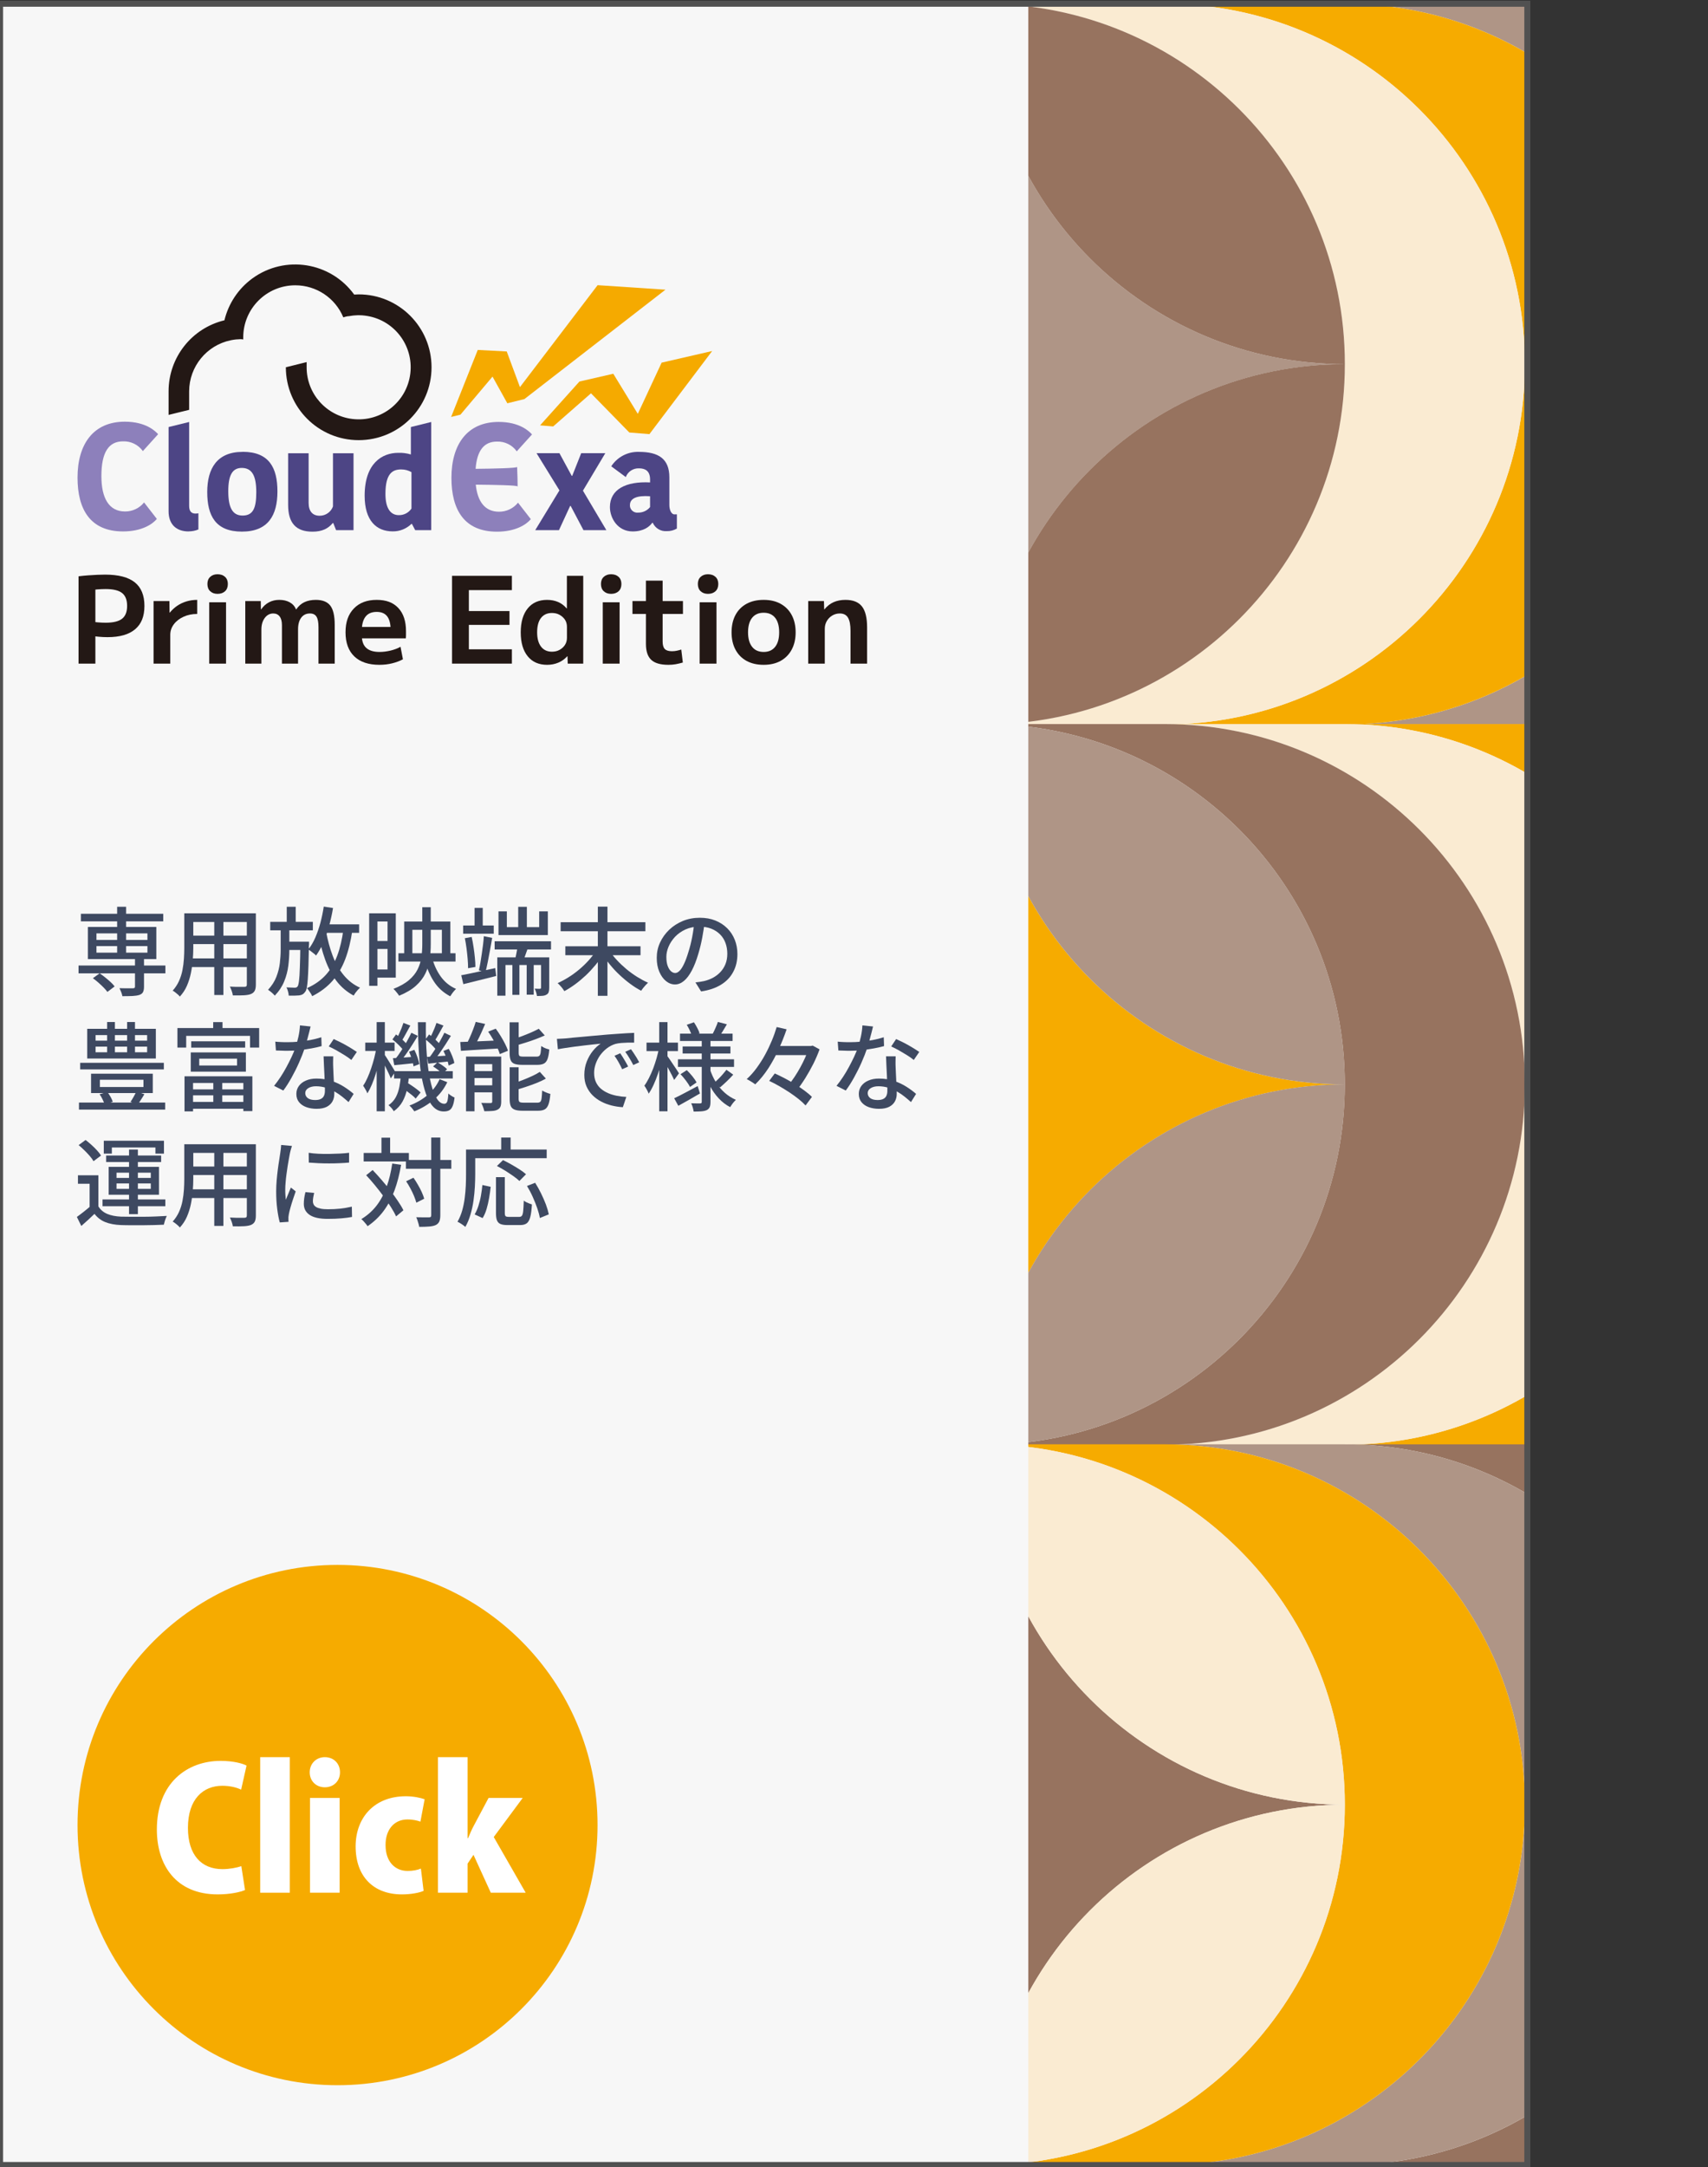 <?xml version="1.0" encoding="UTF-8"?>
<svg id="_レイヤー_3" data-name="レイヤー_3" xmlns="http://www.w3.org/2000/svg" xmlns:xlink="http://www.w3.org/1999/xlink" viewBox="0 0 284.18 360.39">
  <rect x="0" y="0" width="284.18" height="360.39" fill="#333333" stroke="none"/>
  <defs>
    <style>
      .cls-1 {
        fill: #231815;
      }

      .cls-2 {
        fill: #3e4961;
      }

      .cls-3 {
        fill: #fff;
      }

      .cls-4, .cls-5 {
        fill: none;
      }

      .cls-5 {
        stroke: #515151;
        stroke-miterlimit: 10;
      }

      .cls-6 {
        fill: #f5aa00;
      }

      .cls-7 {
        fill: #97735f;
      }

      .cls-8 {
        isolation: isolate;
      }

      .cls-9 {
        fill: #f6ab00;
      }

      .cls-10 {
        fill: #8d80bb;
      }

      .cls-11 {
        fill: #faebd2;
      }

      .cls-12 {
        fill: #af9586;
      }

      .cls-13 {
        fill: #4d4585;
      }

      .cls-14 {
        clip-path: url(#clippath);
      }

      .cls-15 {
        fill: #f7f7f7;
      }
    </style>
    <clipPath id="clippath">
      <rect class="cls-4" x="171.09" y=".38" width="82.89" height="359.39"/>
    </clipPath>
  </defs>
  <rect id="cover" class="cls-15" x="-52.64" y="53.26" width="359.39" height="254.11" transform="translate(307.38 53.26) rotate(90)"/>
  <rect id="cover-2" data-name="cover" class="cls-15" x="-52.64" y="53.26" width="359.39" height="254.11" transform="translate(307.38 53.26) rotate(90)"/>
  <g>
    <path class="cls-9" d="M56.16,260.22c-23.89,0-43.26,19.37-43.26,43.26s19.37,43.26,43.26,43.26,43.26-19.37,43.26-43.26-19.37-43.26-43.26-43.26Z"/>
    <g>
      <path class="cls-3" d="M40.77,314.28c-.76.34-2.44.73-4.56.73-6.86,0-10.11-4.79-10.11-10.78,0-7.76,5.04-11.42,10.61-11.42,2.18,0,3.7.45,4.31.78l-.9,4c-.73-.34-1.76-.64-3.14-.64-3.11,0-5.71,2.13-5.71,7,0,4.51,2.24,6.86,5.74,6.86,1.12,0,2.38-.22,3.14-.5l.62,3.98Z"/>
      <path class="cls-3" d="M48.22,314.73h-4.93v-22.54h4.93v22.54Z"/>
      <path class="cls-3" d="M54.05,297.2c-1.48,0-2.52-1.06-2.52-2.49s1.06-2.52,2.52-2.52,2.52,1.04,2.52,2.52-1.09,2.49-2.52,2.49ZM56.51,314.73h-4.93v-15.76h4.93v15.76Z"/>
      <path class="cls-3" d="M70.48,314.42c-.67.31-2.07.59-3.61.59-4.7,0-7.7-2.94-7.7-7.98,0-4.76,3.08-8.34,8.37-8.34,1.23,0,2.41.25,3.11.5l-.7,3.72c-.5-.17-1.18-.36-2.16-.36-2.24,0-3.67,1.74-3.64,4.28,0,2.74,1.57,4.28,3.67,4.28.87,0,1.6-.14,2.21-.39l.45,3.7Z"/>
      <path class="cls-3" d="M87.48,314.73h-5.82l-2.88-6.3-.98,1.46v4.84h-4.93v-22.54h4.93v13.47h.08c.34-.81.62-1.46.95-2.07l2.46-4.62h5.68l-4.82,6.5,5.32,9.27Z"/>
    </g>
  </g>
  <g>
    <path class="cls-2" d="M13.07,160.55h14.45v1.3h-14.45v-1.3ZM13.46,151.95h13.7v1.26h-13.7v-1.26ZM14.62,154.14h11.39v5.34h-11.39v-5.34ZM15.44,162.67l1.14-.82c.3.2.61.43.93.69.32.26.62.51.9.77s.5.5.66.72l-1.2.91c-.16-.22-.37-.47-.64-.74-.27-.27-.56-.54-.86-.81-.31-.27-.61-.51-.91-.72ZM16.05,155.21v1.09h8.48v-1.09h-8.48ZM16.05,157.32v1.09h8.48v-1.09h-8.48ZM19.49,150.78h1.49v8.16h-1.49v-8.16ZM22.46,159.31h1.5v4.78c0,.38-.06.68-.17.89-.11.21-.31.36-.6.46-.3.1-.68.15-1.14.18-.46.02-1.03.03-1.69.03-.03-.2-.1-.43-.19-.67-.1-.25-.19-.46-.29-.66.32.01.63.02.94.02.3,0,.57,0,.81,0h.48c.14-.01.23-.03.28-.07.05-.04.07-.11.07-.23v-4.74Z"/>
    <path class="cls-2" d="M30.66,151.87h1.5v5.78c0,.62-.03,1.29-.09,2-.06.71-.16,1.44-.31,2.17-.15.73-.37,1.43-.66,2.1-.29.67-.69,1.27-1.18,1.8-.07-.11-.18-.22-.33-.35s-.29-.25-.45-.37c-.15-.12-.29-.21-.41-.27.45-.5.8-1.04,1.06-1.62.26-.58.45-1.18.57-1.81s.2-1.25.24-1.87c.04-.62.06-1.22.06-1.78v-5.76ZM31.46,159.37h10.24v1.44h-10.24v-1.44ZM31.52,151.87h10.13v1.44h-10.13v-1.44ZM31.52,155.58h10.13v1.41h-10.13v-1.41ZM35.65,152.43h1.52v13.02h-1.52v-13.02ZM41.07,151.87h1.5v11.84c0,.44-.06.78-.18,1.02-.12.24-.32.42-.61.55-.29.12-.68.19-1.17.22-.49.03-1.11.03-1.87.02-.02-.19-.08-.43-.18-.72-.1-.29-.21-.53-.31-.74.34.02.68.03,1.01.04.33,0,.62,0,.87,0,.25,0,.42,0,.52,0,.16,0,.27-.03.33-.09.06-.06.09-.16.09-.31v-11.82Z"/>
    <path class="cls-2" d="M46.7,154.01h1.44v3.94c0,.87-.06,1.75-.17,2.64-.11.89-.34,1.75-.68,2.59s-.86,1.64-1.57,2.38c-.13-.16-.3-.33-.51-.51-.21-.18-.42-.34-.61-.46.63-.68,1.09-1.4,1.38-2.15.29-.75.49-1.51.58-2.28.09-.77.14-1.51.14-2.22v-3.92ZM44.96,153.29h7.09v1.41h-7.09v-1.41ZM47.58,156.59h2.91v1.38h-2.91v-1.38ZM49.98,156.59h1.44v.39c0,.1,0,.18-.02.25-.02,1.31-.05,2.43-.08,3.34-.03.92-.07,1.67-.11,2.26-.04.59-.1,1.05-.16,1.38s-.15.57-.26.7c-.14.2-.29.35-.44.43-.15.09-.34.14-.57.18-.19.02-.45.03-.76.04-.31,0-.64,0-.98,0-.01-.2-.05-.44-.12-.7-.07-.27-.16-.49-.26-.67.3.01.57.02.82.03.25.01.43.02.55.02s.21-.02.29-.05c.07-.03.14-.09.21-.18.08-.13.16-.43.22-.91s.11-1.22.14-2.22c.04-1,.07-2.33.09-3.99v-.29ZM47.71,150.78h1.49v3.15h-1.49v-3.15ZM57.14,154.52l1.49.16c-.27,1.82-.66,3.43-1.19,4.82-.53,1.39-1.23,2.59-2.12,3.6-.89,1.01-2.01,1.86-3.38,2.55-.04-.12-.12-.26-.22-.43-.11-.17-.22-.34-.33-.5-.11-.17-.22-.3-.31-.41,1.27-.56,2.31-1.3,3.12-2.19s1.45-1.98,1.92-3.24c.47-1.26.81-2.72,1.02-4.36ZM53.86,150.75l1.55.24c-.17,1.02-.39,2.02-.66,3-.27.98-.59,1.88-.94,2.71-.36.83-.77,1.56-1.22,2.19-.09-.1-.21-.21-.37-.33-.16-.12-.32-.25-.49-.38-.17-.13-.31-.23-.44-.3.45-.55.84-1.21,1.17-1.97.33-.76.61-1.58.85-2.46.23-.88.42-1.78.56-2.71ZM54.26,154.92c.26,1.43.62,2.76,1.08,3.98.46,1.23,1.07,2.3,1.82,3.22.75.92,1.66,1.63,2.74,2.12-.12.11-.24.23-.38.38-.13.15-.26.31-.38.47-.12.17-.22.32-.3.46-1.13-.61-2.08-1.42-2.85-2.42-.77-1.01-1.39-2.19-1.88-3.54s-.88-2.84-1.18-4.45l1.33-.22ZM53.57,153.71h6.18v1.41h-6.18v-1.41Z"/>
    <path class="cls-2" d="M61.42,151.87h1.38v12.06h-1.38v-12.06ZM62.11,151.87h3.74v10.7h-3.74v-1.36h2.37v-7.98h-2.37v-1.36ZM62.21,156.47h3.12v1.33h-3.12v-1.33ZM70.26,150.86h1.41v6.14c0,.86-.06,1.71-.18,2.53-.12.82-.35,1.6-.71,2.34-.36.74-.88,1.42-1.58,2.05-.69.62-1.63,1.18-2.8,1.66-.06-.12-.15-.25-.26-.38-.11-.14-.22-.28-.34-.42-.12-.14-.24-.25-.34-.34,1.08-.43,1.94-.91,2.58-1.46.64-.54,1.12-1.14,1.44-1.78.32-.64.53-1.31.63-2.02.1-.71.15-1.44.15-2.2v-6.13ZM66.29,158.51h9.5v1.38h-9.5v-1.38ZM67.25,153.24h7.68v5.78h-1.41v-4.4h-4.91v4.4h-1.36v-5.78ZM71.84,159.07c.31,1.24.8,2.33,1.46,3.27.67.94,1.53,1.65,2.58,2.1-.11.1-.22.22-.34.36s-.24.29-.35.45c-.11.15-.21.3-.28.42-1.13-.59-2.05-1.42-2.74-2.5-.7-1.08-1.23-2.35-1.59-3.82l1.26-.29Z"/>
    <path class="cls-2" d="M76.74,162.17c.73-.14,1.59-.31,2.6-.53,1.01-.21,2.03-.43,3.06-.66l.16,1.31c-.96.25-1.92.49-2.88.72-.96.23-1.82.45-2.59.64l-.35-1.49ZM77.06,153.9h5.09v1.36h-5.09v-1.36ZM77.34,156.01l1.14-.21c.12.52.22,1.09.31,1.69s.17,1.19.22,1.76c.06.57.09,1.09.09,1.54l-1.22.21c0-.45-.02-.96-.07-1.54-.05-.58-.11-1.17-.19-1.77s-.17-1.17-.28-1.69ZM78.96,150.97h1.36v3.58h-1.36v-3.58ZM80.48,155.67l1.41.29c-.11.62-.22,1.27-.35,1.97s-.26,1.36-.38,2.01c-.13.65-.26,1.21-.38,1.7l-1.1-.29c.09-.37.17-.79.25-1.26s.16-.96.23-1.48c.07-.52.14-1.03.21-1.53.06-.5.11-.97.13-1.41ZM82.3,156.52h9.38v1.36h-9.38v-1.36ZM82.74,159.19h8.02v1.28h-6.66v5.1h-1.36v-6.38ZM82.94,151.55h1.39v2.62h5.38v-2.62h1.44v3.94h-8.21v-3.94ZM85.25,159.69h1.17v5.74h-1.17v-5.74ZM86.18,156.97l1.76.37c-.18.48-.35.96-.52,1.45s-.32.89-.46,1.22l-1.3-.35c.11-.38.21-.83.3-1.34.1-.51.17-.96.21-1.35ZM86.22,150.79h1.44v4.14h-1.44v-4.14ZM87.63,159.69h1.17v5.71h-1.17v-5.71ZM90.02,159.19h1.36v5.06c0,.3-.03.54-.09.72-.06.18-.18.33-.38.43-.18.11-.4.17-.66.19-.26.02-.56.03-.91.03-.02-.18-.07-.39-.14-.62-.07-.23-.15-.43-.24-.6.19.01.37.02.54.02h.34c.12,0,.18-.06.18-.19v-5.04Z"/>
    <path class="cls-2" d="M99.15,158.14l1.2.5c-.36.63-.79,1.25-1.29,1.85-.5.6-1.03,1.17-1.59,1.7-.57.53-1.15,1.02-1.76,1.47-.61.45-1.21.83-1.81,1.15-.09-.14-.19-.29-.32-.46-.13-.17-.26-.33-.41-.48-.14-.15-.27-.29-.39-.39.6-.27,1.2-.59,1.82-.98.61-.38,1.2-.81,1.77-1.29.56-.47,1.08-.97,1.56-1.5.47-.52.88-1.05,1.22-1.58ZM93.28,153.35h14.1v1.5h-14.1v-1.5ZM94.06,157.35h12.51v1.49h-12.51v-1.49ZM99.47,150.76h1.6v14.83h-1.6v-14.83ZM101.39,158.06c.34.53.75,1.06,1.24,1.58.48.52,1.01,1.02,1.58,1.5.57.47,1.16.9,1.78,1.29.61.38,1.22.71,1.83.98-.12.11-.25.24-.39.39-.14.15-.28.32-.42.49s-.24.33-.33.46c-.61-.32-1.22-.7-1.82-1.15-.61-.45-1.2-.94-1.78-1.49-.58-.54-1.11-1.11-1.6-1.71-.49-.6-.92-1.21-1.3-1.84l1.2-.5Z"/>
    <path class="cls-2" d="M117.25,153.32c-.11.82-.24,1.69-.41,2.6-.17.91-.39,1.82-.66,2.71-.32,1.09-.68,2.01-1.08,2.76s-.83,1.33-1.3,1.72c-.47.39-.97.59-1.49.59s-1.03-.18-1.49-.55c-.46-.37-.83-.89-1.12-1.55-.29-.67-.43-1.44-.43-2.33s.18-1.74.55-2.54c.37-.8.88-1.51,1.53-2.13.65-.62,1.41-1.1,2.27-1.46.86-.35,1.8-.53,2.8-.53s1.83.15,2.6.46c.77.31,1.43.74,1.98,1.29s.97,1.19,1.26,1.93c.29.74.43,1.52.43,2.35,0,1.12-.23,2.11-.7,2.98-.46.87-1.14,1.58-2.04,2.13s-1.99.92-3.3,1.11l-.94-1.5c.28-.03.53-.07.77-.1.23-.04.45-.08.66-.12.51-.12,1-.3,1.46-.54.46-.25.88-.56,1.24-.94.36-.38.65-.82.86-1.34s.31-1.09.31-1.73-.1-1.23-.3-1.78c-.2-.55-.5-1.03-.9-1.43s-.88-.72-1.46-.95c-.58-.23-1.23-.34-1.95-.34-.88,0-1.65.15-2.34.46-.68.31-1.26.72-1.74,1.22-.47.51-.83,1.05-1.08,1.64-.25.59-.37,1.15-.37,1.7,0,.61.07,1.11.22,1.51s.34.7.56.89c.22.19.45.29.69.29s.47-.12.72-.36c.25-.24.49-.62.74-1.14.25-.52.5-1.19.74-2,.25-.77.45-1.59.62-2.46.17-.87.29-1.72.36-2.55l1.71.03Z"/>
    <path class="cls-2" d="M13.14,183.34h14.34v1.17h-14.34v-1.17ZM13.34,176.73h13.92v1.1h-13.92v-1.1ZM14.51,171.08h11.42v4.94h-11.42v-4.94ZM15.15,178.54h10.27v3.22h-10.27v-3.22ZM15.9,172.12v.93h8.58v-.93h-8.58ZM15.9,174.04v.94h8.58v-.94h-8.58ZM16.56,181.96l1.3-.38c.19.25.37.52.54.82.17.3.29.57.36.81l-1.36.46c-.06-.25-.17-.53-.33-.85-.15-.32-.32-.61-.5-.86ZM16.62,179.55v1.2h7.25v-1.2h-7.25ZM17.82,169.95h1.3v5.71h-1.3v-5.71ZM21.15,169.95h1.31v5.71h-1.31v-5.71ZM22.69,181.5l1.33.45c-.19.33-.38.64-.58.94-.19.29-.37.56-.53.79l-1.2-.45c.16-.23.34-.52.53-.86.19-.34.34-.63.45-.87Z"/>
    <path class="cls-2" d="M29.52,170.95h13.6v3.25h-1.52v-1.95h-10.62v1.95h-1.46v-3.25ZM30.69,178.97h11.3v5.79h-1.5v-4.67h-8.37v4.72h-1.42v-5.84ZM31.46,181.15h9.7v.99h-9.7v-.99ZM31.46,183.23h9.68v1.14h-9.68v-1.14ZM31.74,175h9.17v3.2h-9.17v-3.2ZM31.81,173.15h8.98v1.06h-8.98v-1.06ZM33.15,176.04v1.14h6.29v-1.14h-6.29ZM35.47,169.96h1.55v1.95h-1.55v-1.95ZM35.49,179.43h1.49v4.18h-1.49v-4.18Z"/>
    <path class="cls-2" d="M51.68,170.68c-.06.27-.15.6-.25,1.01-.1.41-.21.83-.34,1.28-.12.45-.25.88-.38,1.3-.26.77-.58,1.58-.96,2.44-.38.86-.8,1.69-1.25,2.5-.45.81-.9,1.52-1.36,2.13l-1.54-.78c.36-.44.72-.93,1.07-1.46s.69-1.1,1-1.68c.31-.58.6-1.15.86-1.7.26-.55.46-1.05.62-1.51.18-.53.35-1.14.5-1.81.15-.67.23-1.3.26-1.89l1.76.18ZM45.78,173.21c.32.03.66.06,1.02.07.36.02.7.02,1.02.02.62,0,1.25-.03,1.9-.09s1.29-.15,1.92-.27c.63-.12,1.24-.27,1.82-.46l.05,1.47c-.49.14-1.05.27-1.68.38-.63.12-1.29.21-1.97.29s-1.36.11-2.03.11c-.3,0-.61,0-.94-.02s-.66-.02-.98-.03l-.11-1.49ZM55.44,175.64c-.01.33-.02.65-.02.94s0,.61.02.93c.01.25.02.56.04.95.02.39.03.8.06,1.24s.04.85.06,1.25c.02.4.02.72.02.96,0,.45-.1.86-.3,1.23s-.51.67-.94.9c-.43.22-.99.34-1.7.34-.62,0-1.18-.09-1.69-.27-.51-.18-.91-.45-1.22-.82-.3-.36-.46-.82-.46-1.38,0-.5.14-.94.42-1.33.28-.38.67-.69,1.18-.9.5-.22,1.08-.33,1.74-.33.92,0,1.76.13,2.53.39.77.26,1.46.59,2.07.98.61.39,1.14.78,1.59,1.18l-.85,1.36c-.31-.28-.65-.57-1.02-.87-.37-.3-.79-.59-1.24-.85-.45-.26-.94-.48-1.47-.65-.53-.17-1.09-.26-1.69-.26-.53,0-.96.11-1.29.32-.33.21-.49.49-.49.82s.14.62.42.83c.28.21.7.32,1.24.32.41,0,.73-.07.97-.2.24-.13.41-.32.5-.55.1-.23.14-.5.14-.78s0-.65-.02-1.12c-.02-.47-.04-.98-.06-1.52-.03-.54-.05-1.09-.08-1.64-.03-.55-.05-1.04-.06-1.46h1.57ZM58.45,176.25c-.3-.25-.67-.51-1.12-.79-.45-.28-.91-.55-1.38-.82-.47-.26-.89-.47-1.25-.63l.82-1.23c.29.13.61.28.98.46.36.18.73.37,1.09.58.36.2.7.4,1.01.6.31.2.57.37.77.5l-.91,1.33Z"/>
    <path class="cls-2" d="M62.62,174.27l.85.27c-.11.63-.24,1.29-.4,1.97-.16.68-.34,1.35-.54,2.01-.2.66-.42,1.27-.66,1.83-.24.57-.49,1.05-.74,1.46-.07-.19-.18-.41-.33-.66-.14-.25-.27-.45-.38-.62.25-.35.48-.77.7-1.26.22-.48.43-1.01.62-1.58.19-.57.37-1.14.52-1.73.15-.59.27-1.15.36-1.7ZM60.77,173.37h4.88v1.39h-4.88v-1.39ZM62.67,169.96h1.36v14.83h-1.36v-14.83ZM63.95,175.32c.08.11.21.3.38.57.17.27.35.57.55.88.2.31.38.61.54.88.16.27.27.47.34.58l-.74,1.09c-.07-.21-.19-.48-.34-.8-.15-.32-.31-.65-.47-.98-.17-.34-.33-.65-.48-.94-.15-.29-.28-.53-.38-.7l.59-.58ZM66.7,178.73h1.36c-.06.81-.17,1.59-.33,2.35-.15.76-.41,1.45-.75,2.08-.35.63-.83,1.17-1.46,1.62-.09-.16-.22-.34-.39-.54-.18-.2-.34-.35-.49-.46.54-.37.95-.83,1.23-1.36.28-.53.47-1.12.59-1.75.12-.63.2-1.28.24-1.94ZM65.3,172.84l.59-.83c.35.25.71.53,1.06.86.36.33.62.62.79.87l-.61.94c-.18-.27-.45-.57-.8-.92-.35-.35-.7-.65-1.04-.92ZM65.38,175.96c.5-.02,1.07-.06,1.7-.1.63-.05,1.3-.1,1.99-.15l.02,1.06c-.62.06-1.22.13-1.82.19s-1.15.12-1.67.16l-.22-1.15ZM65.57,178.12h9.76v1.22h-9.76v-1.22ZM68.45,171.74l1.07.51c-.29.47-.6.97-.93,1.49-.33.52-.67,1.03-1.01,1.51s-.66.91-.96,1.27l-.82-.45c.3-.37.61-.81.94-1.32.33-.51.64-1.02.94-1.55.3-.53.56-1.02.76-1.46ZM67.12,170.09l1.15.45c-.25.45-.5.91-.76,1.39-.26.48-.5.89-.71,1.22l-.83-.38c.14-.25.28-.52.42-.83.14-.31.28-.63.41-.95.13-.33.23-.62.32-.89ZM66.86,180.88l.77-.91c.28.16.57.34.86.54.3.2.58.4.84.6.26.2.48.38.65.55l-.82,1.02c-.16-.18-.37-.38-.63-.59-.26-.21-.54-.43-.83-.64-.29-.21-.57-.41-.84-.58ZM68.06,174.89l.88-.32c.19.38.37.8.52,1.24.15.44.26.82.31,1.13l-.96.38c-.04-.33-.14-.72-.28-1.18-.14-.45-.3-.87-.47-1.26ZM73.14,179.45l1.28.5c-.53,1.11-1.27,2.07-2.22,2.89-.95.82-2.04,1.47-3.26,1.96-.09-.14-.21-.3-.37-.5s-.31-.35-.45-.46c1.18-.45,2.21-1.05,3.07-1.79.86-.75,1.51-1.61,1.95-2.59ZM69.52,169.98h1.34c-.02,1.53,0,2.97.08,4.34s.19,2.62.36,3.74c.17,1.13.38,2.1.63,2.91.26.82.55,1.45.88,1.9.33.45.7.67,1.12.67.22,0,.38-.12.47-.34.09-.23.16-.69.2-1.37.14.14.3.27.5.39.19.12.37.22.53.28-.07.61-.18,1.08-.32,1.42s-.32.57-.55.7c-.23.13-.54.2-.92.2-.67,0-1.25-.25-1.74-.76-.49-.51-.89-1.22-1.22-2.14s-.59-2-.79-3.24-.34-2.61-.42-4.09c-.09-1.48-.13-3.02-.14-4.62ZM70.8,172.84l.59-.83c.34.25.69.53,1.05.86.36.33.63.62.81.87l-.62.94c-.17-.27-.43-.57-.79-.92-.36-.35-.7-.65-1.03-.92ZM71.04,175.75c.49-.03,1.05-.07,1.68-.11.63-.04,1.29-.08,1.97-.13l.03.99c-.62.06-1.22.13-1.8.19s-1.13.12-1.66.18l-.22-1.12ZM73.95,171.74l1.07.51c-.28.46-.58.94-.9,1.43-.33.5-.65.98-.97,1.44-.32.46-.63.87-.93,1.22l-.82-.45c.29-.36.59-.79.9-1.27.31-.49.62-.98.9-1.49.29-.51.53-.97.74-1.4ZM72.61,170.09l1.17.45c-.25.44-.5.89-.76,1.37-.26.47-.5.87-.71,1.19l-.83-.37c.13-.25.26-.52.41-.82.14-.3.28-.62.41-.94.13-.32.23-.61.32-.88ZM72.05,177.34l.74-.69c.29.16.58.35.89.56.3.21.54.41.71.59l-.78.75c-.17-.18-.4-.39-.7-.62s-.58-.43-.86-.6ZM73.79,174.75l.88-.34c.21.37.41.78.58,1.22.18.44.29.82.34,1.14l-.94.42c-.05-.33-.16-.72-.33-1.18-.17-.45-.34-.87-.54-1.26Z"/>
    <path class="cls-2" d="M76.58,173.27c.56-.02,1.21-.05,1.94-.07.73-.03,1.51-.06,2.33-.1.82-.04,1.65-.08,2.48-.11l-.02,1.34c-.79.04-1.58.09-2.37.14s-1.55.09-2.27.14c-.73.04-1.39.09-1.98.13l-.11-1.46ZM79.14,169.92l1.58.35c-.19.46-.4.93-.62,1.42-.22.49-.45.95-.67,1.38-.22.44-.44.83-.64,1.17l-1.31-.35c.2-.36.41-.77.62-1.23s.41-.93.59-1.41c.19-.48.34-.92.46-1.33ZM77.54,175.69h5.07v1.26h-3.66v7.84h-1.41v-9.1ZM78.19,178.11h4.53v1.15h-4.53v-1.15ZM78.19,180.47h4.53v1.17h-4.53v-1.17ZM81.9,175.69h1.49v7.49c0,.35-.04.63-.13.85-.09.21-.25.38-.5.5-.23.12-.53.19-.9.21-.36.03-.79.04-1.28.04-.04-.2-.11-.44-.21-.71-.1-.27-.2-.49-.3-.67.34.01.66.02.95.02.29,0,.5,0,.62,0,.1,0,.16-.02.2-.06.04-.04.06-.1.06-.2v-7.47ZM81.22,171.55l1.26-.5c.28.37.55.78.82,1.22.27.44.51.87.73,1.3s.38.81.49,1.15l-1.36.56c-.1-.34-.25-.73-.45-1.15-.2-.43-.43-.87-.69-1.32-.26-.45-.52-.87-.8-1.26ZM84.8,169.99h1.5v5.09c0,.27.05.44.14.51.1.07.31.11.64.11h2.21c.19,0,.34-.04.44-.13.1-.08.17-.25.22-.5.04-.25.07-.63.1-1.13.11.07.24.15.39.23s.32.15.49.21c.17.06.33.1.46.14-.05.66-.15,1.18-.28,1.55-.13.37-.33.63-.6.78-.27.14-.63.22-1.09.22h-2.51c-.55,0-.99-.06-1.3-.17-.31-.11-.52-.31-.64-.6-.12-.29-.18-.69-.18-1.2v-5.1ZM84.8,177.47h1.49v5.25c0,.27.05.44.16.52.11.08.34.12.69.12h2.27c.21,0,.37-.05.48-.14.11-.1.18-.29.22-.58s.07-.73.1-1.3c.17.11.39.21.65.32.26.11.5.19.71.24-.06.74-.16,1.31-.3,1.71s-.34.69-.61.85-.65.24-1.13.24h-2.59c-.57,0-1-.06-1.31-.18-.31-.12-.53-.32-.65-.6-.12-.28-.18-.68-.18-1.19v-5.25ZM89.81,178.23l1.01,1.12c-.46.27-.98.51-1.55.74-.58.23-1.17.44-1.78.64-.61.2-1.19.38-1.76.54-.03-.15-.1-.33-.19-.54-.1-.21-.18-.39-.26-.53.53-.17,1.08-.37,1.64-.58.56-.22,1.09-.45,1.6-.68.51-.23.94-.47,1.29-.7ZM89.65,171.08l.99,1.1c-.47.21-.98.42-1.54.63s-1.12.4-1.7.58c-.58.18-1.14.35-1.68.51-.03-.15-.09-.33-.18-.54s-.17-.38-.26-.52c.51-.16,1.03-.34,1.57-.54.53-.2,1.04-.41,1.53-.62s.9-.42,1.26-.61Z"/>
    <path class="cls-2" d="M92.64,172.75c.31-.01.59-.02.86-.04.26-.02.47-.03.63-.04.29-.03.67-.07,1.16-.12.48-.05,1.04-.1,1.66-.15.62-.05,1.28-.11,1.98-.18.7-.06,1.42-.13,2.16-.19.57-.04,1.12-.08,1.66-.12.54-.04,1.04-.07,1.51-.1.47-.03.89-.05,1.25-.06v1.62c-.3-.01-.64-.01-1.02,0-.38.01-.75.03-1.12.06-.37.03-.7.09-.98.16-.52.16-1,.41-1.44.75-.44.34-.81.74-1.13,1.18-.31.45-.55.92-.72,1.42-.17.5-.25.99-.25,1.46,0,.59.1,1.1.3,1.53.2.43.47.8.82,1.1.35.3.76.55,1.22.75.46.2.95.34,1.46.44.52.1,1.04.16,1.56.18l-.58,1.71c-.63-.03-1.25-.13-1.87-.28-.62-.16-1.2-.37-1.74-.66-.54-.28-1.03-.64-1.45-1.06-.42-.43-.75-.92-.99-1.47-.24-.55-.36-1.18-.36-1.89,0-.81.14-1.56.41-2.24s.62-1.28,1.03-1.78c.42-.51.84-.9,1.28-1.18-.32.03-.71.07-1.18.12-.47.05-.97.1-1.51.17-.54.06-1.08.13-1.62.2-.54.07-1.06.14-1.54.22-.49.07-.91.15-1.27.22l-.16-1.74ZM103.2,175.15c.13.18.27.4.43.66.16.26.32.53.48.8.16.27.29.52.4.74l-.99.45c-.19-.41-.39-.79-.6-1.17-.21-.37-.43-.73-.68-1.07l.96-.42ZM104.98,174.46c.13.18.28.4.45.65s.34.51.5.78.3.52.42.75l-.98.46c-.21-.41-.43-.79-.64-1.14-.21-.36-.45-.71-.7-1.06l.96-.43Z"/>
    <path class="cls-2" d="M109.65,174.27l.88.3c-.12.63-.27,1.29-.45,1.97-.18.68-.38,1.35-.61,2.02-.22.66-.47,1.27-.73,1.84s-.53,1.05-.81,1.46c-.07-.2-.18-.43-.33-.69-.14-.26-.27-.47-.39-.64.26-.35.51-.77.76-1.26s.48-1.02.7-1.58c.21-.56.4-1.13.57-1.72.17-.59.3-1.15.41-1.7ZM107.57,173.37h5.23v1.41h-5.23v-1.41ZM109.68,169.96h1.38v14.83h-1.38v-14.83ZM110.98,175.55c.1.11.23.3.42.57.18.27.38.57.6.89.22.32.42.62.6.89.18.27.3.47.37.58l-.8,1.1c-.1-.21-.22-.48-.38-.79-.16-.31-.33-.64-.52-.98-.19-.34-.36-.65-.53-.95s-.3-.53-.41-.7l.66-.61ZM112.18,182.62c.5-.23,1.1-.53,1.79-.9.69-.36,1.4-.74,2.11-1.12l.38,1.23c-.61.35-1.22.71-1.85,1.07-.62.36-1.21.69-1.75.98l-.69-1.26ZM112.8,176.15h9.33v1.26h-9.33v-1.26ZM113.14,171.88h8.75v1.22h-8.75v-1.22ZM113.23,178.62l1.04-.67c.31.3.62.64.93,1.02.31.38.54.72.7,1.02l-1.09.75c-.15-.29-.37-.63-.67-1.03s-.6-.76-.91-1.08ZM113.58,174.01h7.95v1.17h-7.95v-1.17ZM114.26,170.41l1.2-.42c.19.29.38.6.55.94.18.34.31.63.39.88l-1.28.48c-.06-.26-.18-.56-.34-.92-.17-.36-.34-.68-.52-.97ZM116.75,172.71h1.46v10.51c0,.37-.04.66-.13.87s-.24.37-.46.49c-.25.12-.55.19-.92.22-.37.03-.8.04-1.29.04-.02-.19-.07-.42-.15-.7-.08-.27-.17-.5-.26-.68.31.01.61.02.9.02.29,0,.49,0,.58,0,.11,0,.18-.02.22-.06.04-.04.06-.11.06-.19v-10.51ZM118.13,177.82c.25.76.57,1.47.98,2.13.41.66.89,1.24,1.45,1.74.56.5,1.19.9,1.88,1.2-.1.09-.21.2-.33.34-.12.14-.24.29-.35.45-.11.16-.21.3-.28.42-.7-.37-1.34-.86-1.9-1.46-.56-.6-1.05-1.29-1.46-2.07-.41-.78-.75-1.62-1.02-2.51l1.02-.24ZM119.44,169.93l1.5.4c-.21.35-.42.7-.63,1.05s-.39.64-.55.87l-1.18-.35c.15-.28.31-.6.47-.98.17-.37.3-.7.39-.99ZM120.85,177.88l1.15.82c-.34.38-.71.76-1.11,1.14s-.76.7-1.08.98l-.99-.74c.21-.19.44-.41.7-.66s.49-.51.73-.78c.23-.27.44-.52.61-.74Z"/>
    <path class="cls-2" d="M129.22,170.78l1.66.38c-.36,1.07-.8,2.16-1.3,3.28-.51,1.12-1.09,2.19-1.74,3.2-.66,1.01-1.38,1.9-2.18,2.67-.12-.09-.26-.18-.43-.3-.17-.11-.34-.22-.52-.32-.18-.1-.33-.18-.47-.25.6-.54,1.15-1.16,1.66-1.86s.98-1.43,1.4-2.2.79-1.55,1.12-2.34c.33-.79.59-1.55.81-2.27ZM127.97,179.75l.94-1.25c.54.25,1.11.52,1.7.83.59.31,1.16.64,1.72.99.56.35,1.08.7,1.56,1.06s.88.69,1.2,1.02l-1.06,1.42c-.3-.33-.68-.68-1.14-1.05-.46-.37-.96-.73-1.51-1.1-.55-.36-1.12-.71-1.7-1.05-.59-.34-1.16-.63-1.71-.89ZM128.54,173.93h6.66v1.52h-6.66v-1.52ZM134.56,173.93h.37l.29-.06,1.14.62c-.27.76-.61,1.55-1.02,2.38-.42.83-.87,1.63-1.36,2.42-.49.78-.99,1.49-1.49,2.12-.17-.14-.39-.29-.65-.47-.26-.18-.5-.32-.71-.42.35-.43.7-.9,1.05-1.42.35-.52.67-1.06.98-1.62.31-.56.58-1.11.82-1.65.24-.54.43-1.04.58-1.5v-.38Z"/>
    <path class="cls-2" d="M145.26,170.68c-.06.27-.15.6-.25,1.01-.1.41-.21.83-.34,1.28-.12.45-.25.88-.38,1.3-.26.77-.58,1.58-.96,2.44-.38.86-.8,1.69-1.25,2.5-.45.81-.9,1.52-1.36,2.13l-1.54-.78c.36-.44.72-.93,1.07-1.46s.69-1.1,1-1.68c.31-.58.6-1.15.86-1.7.26-.55.46-1.05.62-1.51.18-.53.35-1.14.5-1.81.15-.67.23-1.3.26-1.89l1.76.18ZM139.36,173.21c.32.03.66.06,1.02.07.36.02.7.02,1.02.02.62,0,1.25-.03,1.9-.09s1.29-.15,1.92-.27,1.24-.27,1.82-.46l.05,1.47c-.49.14-1.05.27-1.68.38-.63.12-1.29.21-1.97.29-.68.07-1.36.11-2.03.11-.3,0-.61,0-.94-.02s-.66-.02-.98-.03l-.11-1.49ZM149.02,175.64c-.01.33-.02.65-.02.94s0,.61.02.93c0,.25.02.56.04.95.02.39.03.8.06,1.24s.04.85.06,1.25c.02.4.02.72.02.96,0,.45-.1.86-.3,1.23s-.51.67-.94.9c-.43.22-.99.34-1.7.34-.62,0-1.18-.09-1.69-.27-.51-.18-.91-.45-1.22-.82-.3-.36-.46-.82-.46-1.38,0-.5.14-.94.42-1.33.28-.38.67-.69,1.18-.9.5-.22,1.08-.33,1.74-.33.92,0,1.76.13,2.53.39.77.26,1.46.59,2.07.98.61.39,1.14.78,1.59,1.18l-.85,1.36c-.31-.28-.65-.57-1.02-.87-.37-.3-.79-.59-1.24-.85s-.94-.48-1.47-.65c-.53-.17-1.09-.26-1.69-.26-.53,0-.96.11-1.29.32-.33.21-.49.49-.49.82s.14.62.42.83c.28.21.7.32,1.24.32.41,0,.73-.07.97-.2.24-.13.41-.32.5-.55.1-.23.14-.5.14-.78s0-.65-.02-1.12c-.02-.47-.04-.98-.06-1.52-.03-.54-.05-1.09-.08-1.64s-.04-1.04-.06-1.46h1.57ZM152.03,176.25c-.3-.25-.67-.51-1.12-.79s-.91-.55-1.38-.82c-.47-.26-.89-.47-1.25-.63l.82-1.23c.29.13.61.28.98.46.36.18.73.37,1.09.58s.7.4,1.01.6.57.37.77.5l-.91,1.33Z"/>
    <path class="cls-2" d="M16.37,200.6c.34.57.83.98,1.46,1.25s1.4.42,2.3.46c.46.01,1.02.02,1.67.02.66,0,1.34,0,2.06,0,.72,0,1.42-.02,2.1-.05.68-.03,1.28-.06,1.79-.09-.05.11-.11.25-.18.42s-.12.36-.18.54c-.05.19-.1.36-.13.5-.47.02-1.02.04-1.64.06s-1.27.03-1.94.03c-.67,0-1.32,0-1.94,0-.62,0-1.17-.02-1.64-.03-1.01-.04-1.88-.21-2.58-.49-.71-.28-1.31-.74-1.8-1.37-.34.33-.69.66-1.05.99-.36.33-.74.67-1.14,1.02l-.74-1.5c.34-.25.71-.52,1.1-.83.39-.31.77-.62,1.14-.94h1.33ZM16.37,195.43v5.78h-1.46v-4.37h-1.94v-1.41h3.39ZM13.09,190.41l1.15-.85c.32.25.65.52.98.82.34.3.64.61.92.91.28.3.5.59.67.86l-1.25.94c-.15-.27-.36-.56-.63-.87s-.57-.63-.9-.95c-.33-.32-.64-.61-.95-.86ZM17.06,199.45h10.45v1.13h-10.45v-1.13ZM17.26,189.69h10.02v2.14h-1.42v-1.02h-7.25v1.02h-1.34v-2.14ZM17.66,192.14h9.15v1.09h-9.15v-1.09ZM18.08,194.03h8.37v4.64h-8.37v-4.64ZM19.39,195v.87h5.7v-.87h-5.7ZM19.39,196.79v.9h5.7v-.9h-5.7ZM21.47,191.15h1.47v10.75h-1.47v-10.75Z"/>
    <path class="cls-2" d="M30.66,190.27h1.5v5.78c0,.62-.03,1.29-.09,2-.06.71-.16,1.44-.31,2.17-.15.73-.37,1.43-.66,2.1-.29.67-.69,1.27-1.18,1.8-.07-.11-.18-.22-.33-.35-.14-.13-.29-.25-.45-.37s-.29-.21-.41-.27c.45-.5.8-1.04,1.06-1.62.26-.58.45-1.18.57-1.81s.2-1.25.24-1.87c.04-.62.06-1.22.06-1.78v-5.76ZM31.46,197.77h10.24v1.44h-10.24v-1.44ZM31.52,190.27h10.13v1.44h-10.13v-1.44ZM31.52,193.98h10.13v1.41h-10.13v-1.41ZM35.65,190.83h1.52v13.02h-1.52v-13.02ZM41.07,190.27h1.5v11.84c0,.44-.06.78-.18,1.02-.12.24-.32.42-.61.55-.29.12-.68.19-1.17.22-.49.03-1.11.03-1.87.02-.02-.19-.08-.43-.18-.72-.1-.29-.21-.53-.31-.74.34.02.68.03,1.01.04.33,0,.62,0,.87,0,.25,0,.42,0,.52,0,.16,0,.27-.03.33-.09s.09-.16.09-.31v-11.82Z"/>
    <path class="cls-2" d="M48.58,190.54c-.03.1-.07.22-.12.38-.05.16-.09.31-.13.46-.04.15-.07.28-.09.38-.05.27-.11.59-.18.97-.07.38-.14.79-.21,1.23-.07.44-.13.89-.19,1.34s-.11.89-.14,1.32c-.04.43-.06.82-.06,1.17,0,.28,0,.56.02.84.02.28.04.57.07.87.1-.21.19-.44.29-.68.1-.24.19-.48.29-.71.1-.23.19-.45.27-.64l.8.64c-.14.4-.29.83-.45,1.31-.16.48-.3.94-.42,1.37-.12.43-.21.78-.26,1.05-.02.11-.04.23-.06.38-.02.14-.03.26-.02.36,0,.07,0,.17,0,.28s.01.22.02.31l-1.46.1c-.16-.55-.3-1.29-.42-2.19-.12-.91-.18-1.9-.18-2.98,0-.6.03-1.2.08-1.82.05-.61.12-1.21.19-1.78s.15-1.1.23-1.58c.08-.48.14-.88.18-1.2.03-.2.06-.42.09-.66.03-.23.04-.46.06-.67l1.78.16ZM52.27,198.35c-.06.28-.11.53-.15.75-.04.22-.06.45-.06.67,0,.18.04.35.12.51.08.16.21.3.4.42.19.12.44.21.77.28.33.07.73.1,1.21.1.73,0,1.41-.03,2.04-.1.63-.07,1.28-.18,1.94-.33l.03,1.71c-.5.1-1.09.17-1.75.23s-1.43.09-2.3.09c-1.35,0-2.35-.22-3-.66s-.97-1.05-.97-1.83c0-.29.02-.59.06-.9.04-.32.11-.67.21-1.06l1.44.13ZM51.36,191.69c.47.08,1,.13,1.59.16.59.03,1.2.04,1.83.03.63-.01,1.23-.03,1.81-.06.58-.03,1.07-.07,1.49-.13v1.63c-.46.04-.98.08-1.55.1-.58.03-1.17.04-1.78.04s-1.21-.01-1.8-.04c-.59-.03-1.11-.06-1.57-.1l-.02-1.63Z"/>
    <path class="cls-2" d="M65.25,193.48l1.49.21c-.27,1.58-.64,3.01-1.11,4.29-.48,1.28-1.08,2.41-1.81,3.39-.73.98-1.62,1.82-2.66,2.53-.06-.11-.16-.23-.28-.38s-.25-.3-.39-.45c-.14-.15-.26-.27-.37-.35,1-.61,1.85-1.36,2.53-2.24s1.23-1.91,1.66-3.09.74-2.47.95-3.9ZM60.51,191.72h7.52v1.42h-7.52v-1.42ZM60.93,195.42l1.07-.86c.49.51.99,1.06,1.49,1.64s.98,1.17,1.45,1.77c.46.6.89,1.18,1.26,1.74.38.56.69,1.07.92,1.54l-1.22,1.02c-.21-.47-.5-.99-.87-1.57-.37-.58-.78-1.17-1.23-1.79-.45-.61-.93-1.22-1.42-1.82-.49-.6-.98-1.16-1.46-1.67ZM63.47,189.18h1.44v3.39h-1.44v-3.39ZM67.54,192.89h7.55v1.46h-7.55v-1.46ZM67.57,196.43l1.22-.59c.26.36.51.76.75,1.18.25.42.46.83.64,1.23.18.4.31.76.4,1.08l-1.31.66c-.09-.32-.21-.69-.38-1.1-.17-.41-.37-.83-.6-1.26-.23-.43-.47-.83-.71-1.19ZM71.76,189.16h1.5v12.9c0,.46-.06.81-.17,1.06-.11.24-.3.44-.57.58-.27.13-.63.21-1.08.25-.45.04-1.02.06-1.69.06-.02-.15-.06-.32-.11-.5-.05-.19-.11-.38-.18-.58s-.13-.37-.21-.52c.48.01.92.02,1.32.02.4,0,.66,0,.79,0,.14,0,.24-.02.3-.07.06-.05.09-.15.09-.29v-12.88Z"/>
    <path class="cls-2" d="M77.55,191.15h1.52v4.1c0,.63-.02,1.32-.06,2.08-.04.76-.12,1.53-.23,2.32-.11.79-.28,1.56-.5,2.31s-.5,1.44-.86,2.06c-.09-.09-.21-.19-.37-.3-.16-.12-.33-.23-.5-.33-.17-.1-.31-.18-.43-.23.33-.58.59-1.2.78-1.87.19-.67.33-1.36.42-2.07.09-.71.15-1.4.18-2.08.03-.68.04-1.3.04-1.88v-4.1ZM78.27,191.15h12.69v1.44h-12.69v-1.44ZM80.26,197.05l1.38.3c-.06.6-.15,1.22-.26,1.86-.11.64-.25,1.25-.42,1.82-.17.58-.39,1.08-.66,1.52l-1.33-.61c.25-.42.46-.89.63-1.43s.32-1.11.42-1.7.19-1.18.24-1.76ZM82.5,195.74h1.49v5.95c0,.28.04.46.13.54s.26.12.53.12h1.76c.19,0,.34-.07.43-.2.1-.13.17-.39.21-.78.04-.38.07-.96.1-1.73.11.1.24.18.4.26.16.08.33.15.5.22.17.06.32.12.45.16-.05.88-.14,1.58-.27,2.08-.13.5-.32.85-.58,1.05-.26.2-.63.3-1.11.3h-2.1c-.51,0-.91-.06-1.18-.18-.28-.12-.47-.33-.58-.62-.11-.29-.16-.7-.16-1.21v-5.95ZM82.67,193.9l1.02-.99c.43.2.88.44,1.36.71.48.27.94.55,1.38.83.44.28.8.55,1.09.81l-1.1,1.12c-.26-.25-.59-.52-1.02-.82s-.87-.59-1.34-.89c-.47-.29-.94-.55-1.38-.78ZM83.39,189.16h1.57v2.82h-1.57v-2.82ZM87.68,197.21l1.36-.53c.34.54.67,1.13.98,1.76.31.63.58,1.25.81,1.85.22.6.38,1.15.48,1.64l-1.49.61c-.07-.47-.22-1.01-.43-1.63-.21-.62-.47-1.25-.76-1.9s-.61-1.25-.95-1.8Z"/>
  </g>
  <g id="_グループ_268" data-name="グループ_268">
    <path id="_パス_3001" data-name="パス_3001" class="cls-10" d="M20.47,88.37c3.07,0,4.87-1.17,5.63-2.08l-2.13-2.74c-.77.96-1.94,1.51-3.17,1.5-2.66,0-3.93-2.2-3.93-5.88,0-3.98,1.22-5.78,3.6-5.78,1.3-.05,2.54.56,3.3,1.62l2.54-2.81c-.48-.53-2.05-2.08-5.55-2.08-5.2,0-7.86,3.7-7.86,9.3,0,5.3,2.13,8.95,7.58,8.95"/>
    <path id="_パス_3002" data-name="パス_3002" class="cls-13" d="M31.38,88.36c.56,0,1.11-.1,1.63-.32v-2.69c-.16.03-.32.05-.48.05-.63,0-1.06-.32-1.06-1.27v-13.96l-3.42.84v14.01c0,2.13,1.24,3.35,3.33,3.35"/>
    <path id="_パス_3003" data-name="パス_3003" class="cls-13" d="M40.36,75.14c-4.23,0-5.88,2.74-5.88,6.68s1.38,6.58,5.77,6.58,5.91-2.74,5.91-6.68-1.38-6.59-5.79-6.59M40.36,85.73c-1.72,0-2.38-1.4-2.38-4.05s.68-3.87,2.24-3.87c1.77,0,2.42,1.4,2.42,4.05s-.54,3.87-2.28,3.87"/>
    <path id="_パス_3004" data-name="パス_3004" class="cls-13" d="M47.94,75.37v8.58c0,3.03,1.31,4.46,4.05,4.46,1.61,0,2.62-.52,3.37-1.43h.09l.47,1.18h2.9v-12.79h-3.42v8.85c-.34.93-1.23,1.55-2.22,1.54-1.15,0-1.83-.72-1.83-2.13v-8.26h-3.42Z"/>
    <path id="_パス_3005" data-name="パス_3005" class="cls-13" d="M68.36,71v4.57c-.68-.2-1.39-.3-2.1-.27-2.69,0-5.59,1.74-5.59,7.13,0,4.16,1.97,5.93,4.66,5.93,1.16.02,2.29-.43,3.12-1.24h.09l.54,1.04h2.67v-17.99l-3.39.84ZM68.45,84.58c-.47.69-1.26,1.1-2.1,1.08-1.31,0-2.22-1.04-2.22-3.53,0-3.46,1.22-4.07,2.63-4.07.6,0,1.18.15,1.7.45v6.07Z"/>
    <path id="_パス_3006" data-name="パス_3006" class="cls-1" d="M31.47,65.05h0c.02-4.1,2.91-7.64,6.93-8.47l.11-.02c.5-.1,1-.15,1.5-.16.16,0,.31.01.46.05,0-.11,0-.23,0-.35,0-4.78,3.88-8.66,8.66-8.66,3.49,0,6.65,2.1,7.99,5.33.26-.09.53-.15.81-.2v.02c.28-.05.54-.09.81-.12.09,0,.17-.01.25-.02.16-.01.33-.02.49-.03.12,0,.23,0,.34,0,.29,0,.58.02.87.06,4.75.56,8.14,4.86,7.58,9.61s-4.86,8.14-9.61,7.58c-4.36-.51-7.65-4.21-7.64-8.6v-.86l-3.46.86c0,6.69,5.42,12.12,12.12,12.12s12.12-5.42,12.12-12.12c0-6.69-5.42-12.12-12.12-12.12h0c-.25,0-.5.02-.75.03-3.93-5.42-11.5-6.62-16.92-2.7-2.34,1.7-3.99,4.17-4.67,6.98-5.45,1.31-9.28,6.18-9.29,11.78v3.95l3.42-.84v-3.11Z"/>
    <path id="_パス_3007" data-name="パス_3007" class="cls-6" d="M110.08,60.31l-3.96,8.51-4.08-6.67-5.63,1.29-6.55,7.29,2.18.18,6.29-5.51,6.38,6.52,3.34.27,10.44-13.82-8.4,1.93Z"/>
    <path id="_パス_3008" data-name="パス_3008" class="cls-6" d="M81.95,62.63l2.46,4.43,2.84-.7,23.47-18.19-11.29-.75-12.92,16.95-2.2-5.93-4.82-.25-4.43,11.14,1.55-.38,5.34-6.33Z"/>
    <path id="_パス_3009" data-name="パス_3009" class="cls-13" d="M93,88.16l1.86-4.03h.09l2.13,4.03h3.81l-3.9-6.57,3.72-6.23h-4.01l-1.49,3.76h-.09l-2.04-3.76h-3.81l3.81,6.18-4.03,6.62h3.96Z"/>
    <path id="_パス_3010" data-name="パス_3010" class="cls-13" d="M112.25,85.54c-.61,0-.88-.84-.88-1.56v-4.6c0-3.1-1.81-4.24-5.07-4.24-1.85-.06-3.59.85-4.6,2.4l2.42,1.79c.34-.91,1.23-1.49,2.2-1.45,1.04,0,1.84.43,1.84,1.86v.48c-4.03-.21-6.68,1.16-6.68,4.1,0,1.84,1.29,4.05,3.78,4.05,1.84,0,2.79-.79,3.26-1.43h.09c.41.9,1.33,1.45,2.31,1.38.6.02,1.19-.13,1.7-.43v-2.36h-.36ZM108.15,84.33c-.48.59-1.21.92-1.97.91-.67.08-1.29-.39-1.37-1.07,0-.06-.01-.12,0-.18,0-1.11,1.11-1.63,3.35-1.47v1.81Z"/>
    <path id="_パス_3011" data-name="パス_3011" class="cls-10" d="M82.68,73.43c1.3-.05,2.54.56,3.3,1.62l2.54-2.81c-.48-.53-2.05-2.08-5.55-2.08-5.2,0-7.86,3.7-7.86,9.3,0,5.3,2.13,8.95,7.58,8.95,3.07,0,4.87-1.17,5.63-2.08l-2.13-2.74c-.77.96-1.94,1.51-3.17,1.5-2.31,0-3.57-1.66-3.86-4.5,3.01.03,6.88.1,6.92.29.11.48-.04-3.23-.04-3.23-.11.2-3.94.28-6.91.31.24-3.11,1.44-4.53,3.55-4.53"/>
  </g>
  <g class="cls-8">
    <path class="cls-1" d="M13.07,95.83c.53-.07,1.07-.12,1.61-.16s1.05-.07,1.54-.09.91-.03,1.27-.03c2.21,0,3.86.43,4.93,1.28,1.07.85,1.61,2.16,1.61,3.92s-.51,3-1.54,3.88c-1.03.88-2.56,1.32-4.6,1.32-.45,0-.95-.02-1.49-.07-.54-.05-1.18-.12-1.93-.21l.04-2.4c.68.11,1.26.18,1.75.22.49.04.92.06,1.31.06,1.27,0,2.18-.22,2.74-.66.56-.44.84-1.15.84-2.14s-.28-1.7-.84-2.14c-.56-.44-1.47-.66-2.74-.66-.41,0-.88.02-1.4.06-.52.04-1.05.11-1.6.22l1.3-1.44v13.56h-2.8v-14.52Z"/>
    <path class="cls-1" d="M25.55,110.35v-10.4h2.64l.02,1.92h.04c.36-.44.77-.82,1.24-1.14.47-.32.98-.56,1.55-.73.57-.17,1.16-.25,1.77-.25v2.34c-.83,0-1.58.15-2.26.46s-1.22.72-1.62,1.25c-.4.53-.6,1.11-.6,1.75v4.8h-2.78Z"/>
    <path class="cls-1" d="M36.19,98.75c-.51,0-.91-.15-1.22-.44-.31-.29-.46-.69-.46-1.2s.15-.89.46-1.18c.31-.29.71-.44,1.22-.44.53,0,.95.15,1.26.44.31.29.46.69.46,1.18s-.15.91-.46,1.2c-.31.29-.73.44-1.26.44ZM34.81,110.35v-10.2h2.8v10.2h-2.8Z"/>
    <path class="cls-1" d="M40.81,110.35v-10.4h2.58l.02,1.38h.04c.36-.52.8-.91,1.31-1.18.51-.27,1.08-.4,1.71-.4.67,0,1.24.13,1.73.4.49.27.84.66,1.05,1.18h.04c.37-.55.83-.95,1.36-1.2.53-.25,1.17-.38,1.9-.38,1.11,0,1.91.32,2.4.95s.74,1.7.74,3.19v6.46h-2.7v-6.06c0-.8-.11-1.38-.33-1.74-.22-.36-.58-.54-1.09-.54-.63,0-1.11.24-1.46.71s-.52,1.12-.52,1.95v5.68h-2.68v-6.4c0-.63-.13-1.11-.38-1.44-.25-.33-.61-.5-1.06-.5-.57,0-1.05.25-1.42.75-.37.5-.56,1.14-.56,1.91v5.68h-2.68Z"/>
    <path class="cls-1" d="M63.11,110.55c-1.8,0-3.19-.47-4.16-1.4-.97-.93-1.46-2.27-1.46-4s.46-3,1.38-3.96,2.19-1.44,3.8-1.44,2.76.45,3.61,1.36c.85.91,1.27,2.19,1.27,3.84,0,.2,0,.42,0,.66,0,.24-.02.42-.03.54h-8.48v-1.9h6.34l-.38.58c0-1.05-.19-1.83-.57-2.33s-.96-.75-1.75-.75c-.83,0-1.45.26-1.86.79-.41.53-.62,1.3-.62,2.33v.8c0,.92.24,1.61.73,2.06.49.45,1.22.68,2.21.68.61,0,1.23-.08,1.85-.23.62-.15,1.17-.36,1.65-.63l.4,2.08c-.51.28-1.1.5-1.78.67-.68.17-1.39.25-2.14.25Z"/>
    <path class="cls-1" d="M75.21,110.35v-14.6h9.96v2.38h-7.16v3.48h6.76v2.3h-6.76v4.06h7.16v2.38h-9.96Z"/>
    <path class="cls-1" d="M91.02,110.55c-1.37,0-2.45-.47-3.22-1.42-.77-.95-1.16-2.27-1.16-3.98s.39-3.03,1.16-3.98c.77-.95,1.85-1.42,3.22-1.42.68,0,1.29.12,1.83.35.54.23,1.02.59,1.43,1.07h.04v-5.42h2.72v14.6h-2.58l-.04-1.22h-.04c-.43.47-.92.82-1.49,1.06-.57.24-1.19.36-1.87.36ZM91.83,108.37c.48,0,.91-.1,1.28-.31.37-.21.67-.48.89-.82.22-.34.33-.74.33-1.19v-1.8c0-.47-.11-.87-.33-1.2-.22-.33-.52-.6-.89-.81s-.8-.31-1.28-.31c-.79,0-1.39.28-1.82.83s-.64,1.35-.64,2.39.22,1.82.65,2.38,1.04.84,1.81.84Z"/>
    <path class="cls-1" d="M101.67,98.75c-.51,0-.91-.15-1.22-.44-.31-.29-.46-.69-.46-1.2s.15-.89.46-1.18c.31-.29.71-.44,1.22-.44.53,0,.95.15,1.26.44.31.29.46.69.46,1.18s-.15.91-.46,1.2c-.31.29-.73.44-1.26.44ZM100.29,110.35v-10.2h2.8v10.2h-2.8Z"/>
    <path class="cls-1" d="M111.21,110.55c-1.31,0-2.26-.27-2.85-.82-.59-.55-.89-1.43-.89-2.66v-4.98h-2.24v-2.14h2.24v-3.4h2.78v3.4h3.38v2.14h-3.38v4.58c0,.59.12,1,.36,1.25.24.25.64.37,1.2.37.27,0,.53-.03.78-.08.25-.05.51-.12.76-.2l.26,2.16c-.41.12-.81.21-1.19.28-.38.07-.78.1-1.21.1Z"/>
    <path class="cls-1" d="M117.79,98.75c-.51,0-.91-.15-1.22-.44-.31-.29-.46-.69-.46-1.2s.15-.89.46-1.18c.31-.29.71-.44,1.22-.44.53,0,.95.15,1.26.44.31.29.46.69.46,1.18s-.15.91-.46,1.2c-.31.29-.73.44-1.26.44ZM116.41,110.35v-10.2h2.8v10.2h-2.8Z"/>
    <path class="cls-1" d="M127.06,110.55c-1.11,0-2.06-.22-2.86-.66-.8-.44-1.41-1.07-1.84-1.88s-.64-1.77-.64-2.86.21-2.06.64-2.87,1.04-1.43,1.84-1.87c.8-.44,1.75-.66,2.86-.66s2.04.22,2.83.66c.79.44,1.41,1.06,1.84,1.87s.65,1.76.65,2.87-.22,2.05-.65,2.86-1.05,1.44-1.84,1.88c-.79.44-1.74.66-2.83.66ZM127.06,108.41c.83,0,1.46-.28,1.91-.85.45-.57.67-1.37.67-2.41s-.22-1.86-.67-2.42c-.45-.56-1.08-.84-1.91-.84s-1.47.28-1.92.84-.68,1.37-.68,2.42.23,1.84.68,2.41c.45.57,1.09.85,1.92.85Z"/>
    <path class="cls-1" d="M134.47,110.35v-10.4h2.62l.04,1.38h.04c.45-.55.96-.95,1.53-1.2.57-.25,1.22-.38,1.97-.38,1.27,0,2.18.37,2.75,1.1.57.73.85,1.9.85,3.5v6h-2.76v-5.46c0-.99-.14-1.71-.42-2.18-.28-.47-.73-.7-1.36-.7-.47,0-.89.12-1.27.35-.38.23-.68.54-.9.92-.22.38-.33.81-.33,1.29v5.78h-2.76Z"/>
  </g>
  <g class="cls-14">
    <g>
      <g>
        <path class="cls-12" d="M283.68,60.55v59.92s-59.92,0-59.92,0c33.1,0,59.92-26.83,59.92-59.92ZM223.76,60.55c-33.1,0-59.92-26.83-59.92-59.92v119.85c0-33.1,26.83-59.92,59.92-59.92ZM283.68,60.55V.63s-59.92,0-59.92,0c33.1,0,59.92,26.83,59.92,59.92Z"/>
        <path class="cls-9" d="M193.79.63h29.96c33.1,0,59.92,26.83,59.92,59.92,0,33.1-26.83,59.92-59.92,59.92h-29.96c33.1,0,59.92-26.83,59.92-59.92,0-33.1-26.83-59.92-59.92-59.92Z"/>
        <path class="cls-11" d="M163.83.63h29.96c33.1,0,59.92,26.83,59.92,59.92,0,33.1-26.83,59.92-59.92,59.92h-29.96c33.1,0,59.92-26.83,59.92-59.92,0-33.1-26.83-59.92-59.92-59.92Z"/>
        <path class="cls-7" d="M223.76,60.55c0,33.1-26.83,59.92-59.92,59.92,0-33.1,26.83-59.92,59.92-59.92ZM223.76,60.55c0-33.1-26.83-59.92-59.92-59.92,0,33.1,26.83,59.92,59.92,59.92Z"/>
      </g>
      <g>
        <path class="cls-9" d="M283.68,180.32v59.92s-59.92,0-59.92,0c33.1,0,59.92-26.83,59.92-59.92ZM223.76,180.32c-33.1,0-59.92-26.83-59.92-59.92v119.85c0-33.1,26.83-59.92,59.92-59.92ZM283.68,180.32v-59.92s-59.92,0-59.92,0c33.1,0,59.92,26.83,59.92,59.92Z"/>
        <path class="cls-11" d="M193.79,120.4h29.96c33.1,0,59.92,26.83,59.92,59.92,0,33.1-26.83,59.92-59.92,59.92h-29.96c33.1,0,59.92-26.83,59.92-59.92,0-33.1-26.83-59.92-59.92-59.92Z"/>
        <path class="cls-7" d="M163.83,120.4h29.96c33.1,0,59.92,26.83,59.92,59.92,0,33.1-26.83,59.92-59.92,59.92h-29.96c33.1,0,59.92-26.83,59.92-59.92,0-33.1-26.83-59.92-59.92-59.92Z"/>
        <path class="cls-12" d="M223.76,180.32c0,33.1-26.83,59.92-59.92,59.92,0-33.1,26.83-59.92,59.92-59.92ZM223.76,180.32c0-33.1-26.83-59.92-59.92-59.92,0,33.1,26.83,59.92,59.92,59.92Z"/>
      </g>
      <g>
        <path class="cls-7" d="M283.68,300.09v59.92s-59.92,0-59.92,0c33.1,0,59.92-26.83,59.92-59.92ZM223.76,300.09c-33.1,0-59.92-26.83-59.92-59.92v119.85c0-33.1,26.83-59.92,59.92-59.92ZM283.68,300.09v-59.92s-59.92,0-59.92,0c33.1,0,59.92,26.83,59.92,59.92Z"/>
        <path class="cls-12" d="M193.79,240.17h29.96c33.1,0,59.92,26.83,59.92,59.92,0,33.1-26.83,59.92-59.92,59.92h-29.96c33.1,0,59.92-26.83,59.92-59.92,0-33.1-26.83-59.92-59.92-59.92Z"/>
        <path class="cls-9" d="M163.83,240.17h29.96c33.1,0,59.92,26.83,59.92,59.92,0,33.1-26.83,59.92-59.92,59.92h-29.96c33.1,0,59.92-26.83,59.92-59.92,0-33.1-26.83-59.92-59.92-59.92Z"/>
        <path class="cls-11" d="M223.76,300.09c0,33.1-26.83,59.92-59.92,59.92,0-33.1,26.83-59.92,59.92-59.92ZM223.76,300.09c0-33.1-26.83-59.92-59.92-59.92,0,33.1,26.83,59.92,59.92,59.92Z"/>
      </g>
    </g>
  </g>
  <rect id="cover-3" data-name="cover" class="cls-5" x="-52.64" y="53.26" width="359.39" height="254.11" transform="translate(307.38 53.26) rotate(90)"/>
</svg>